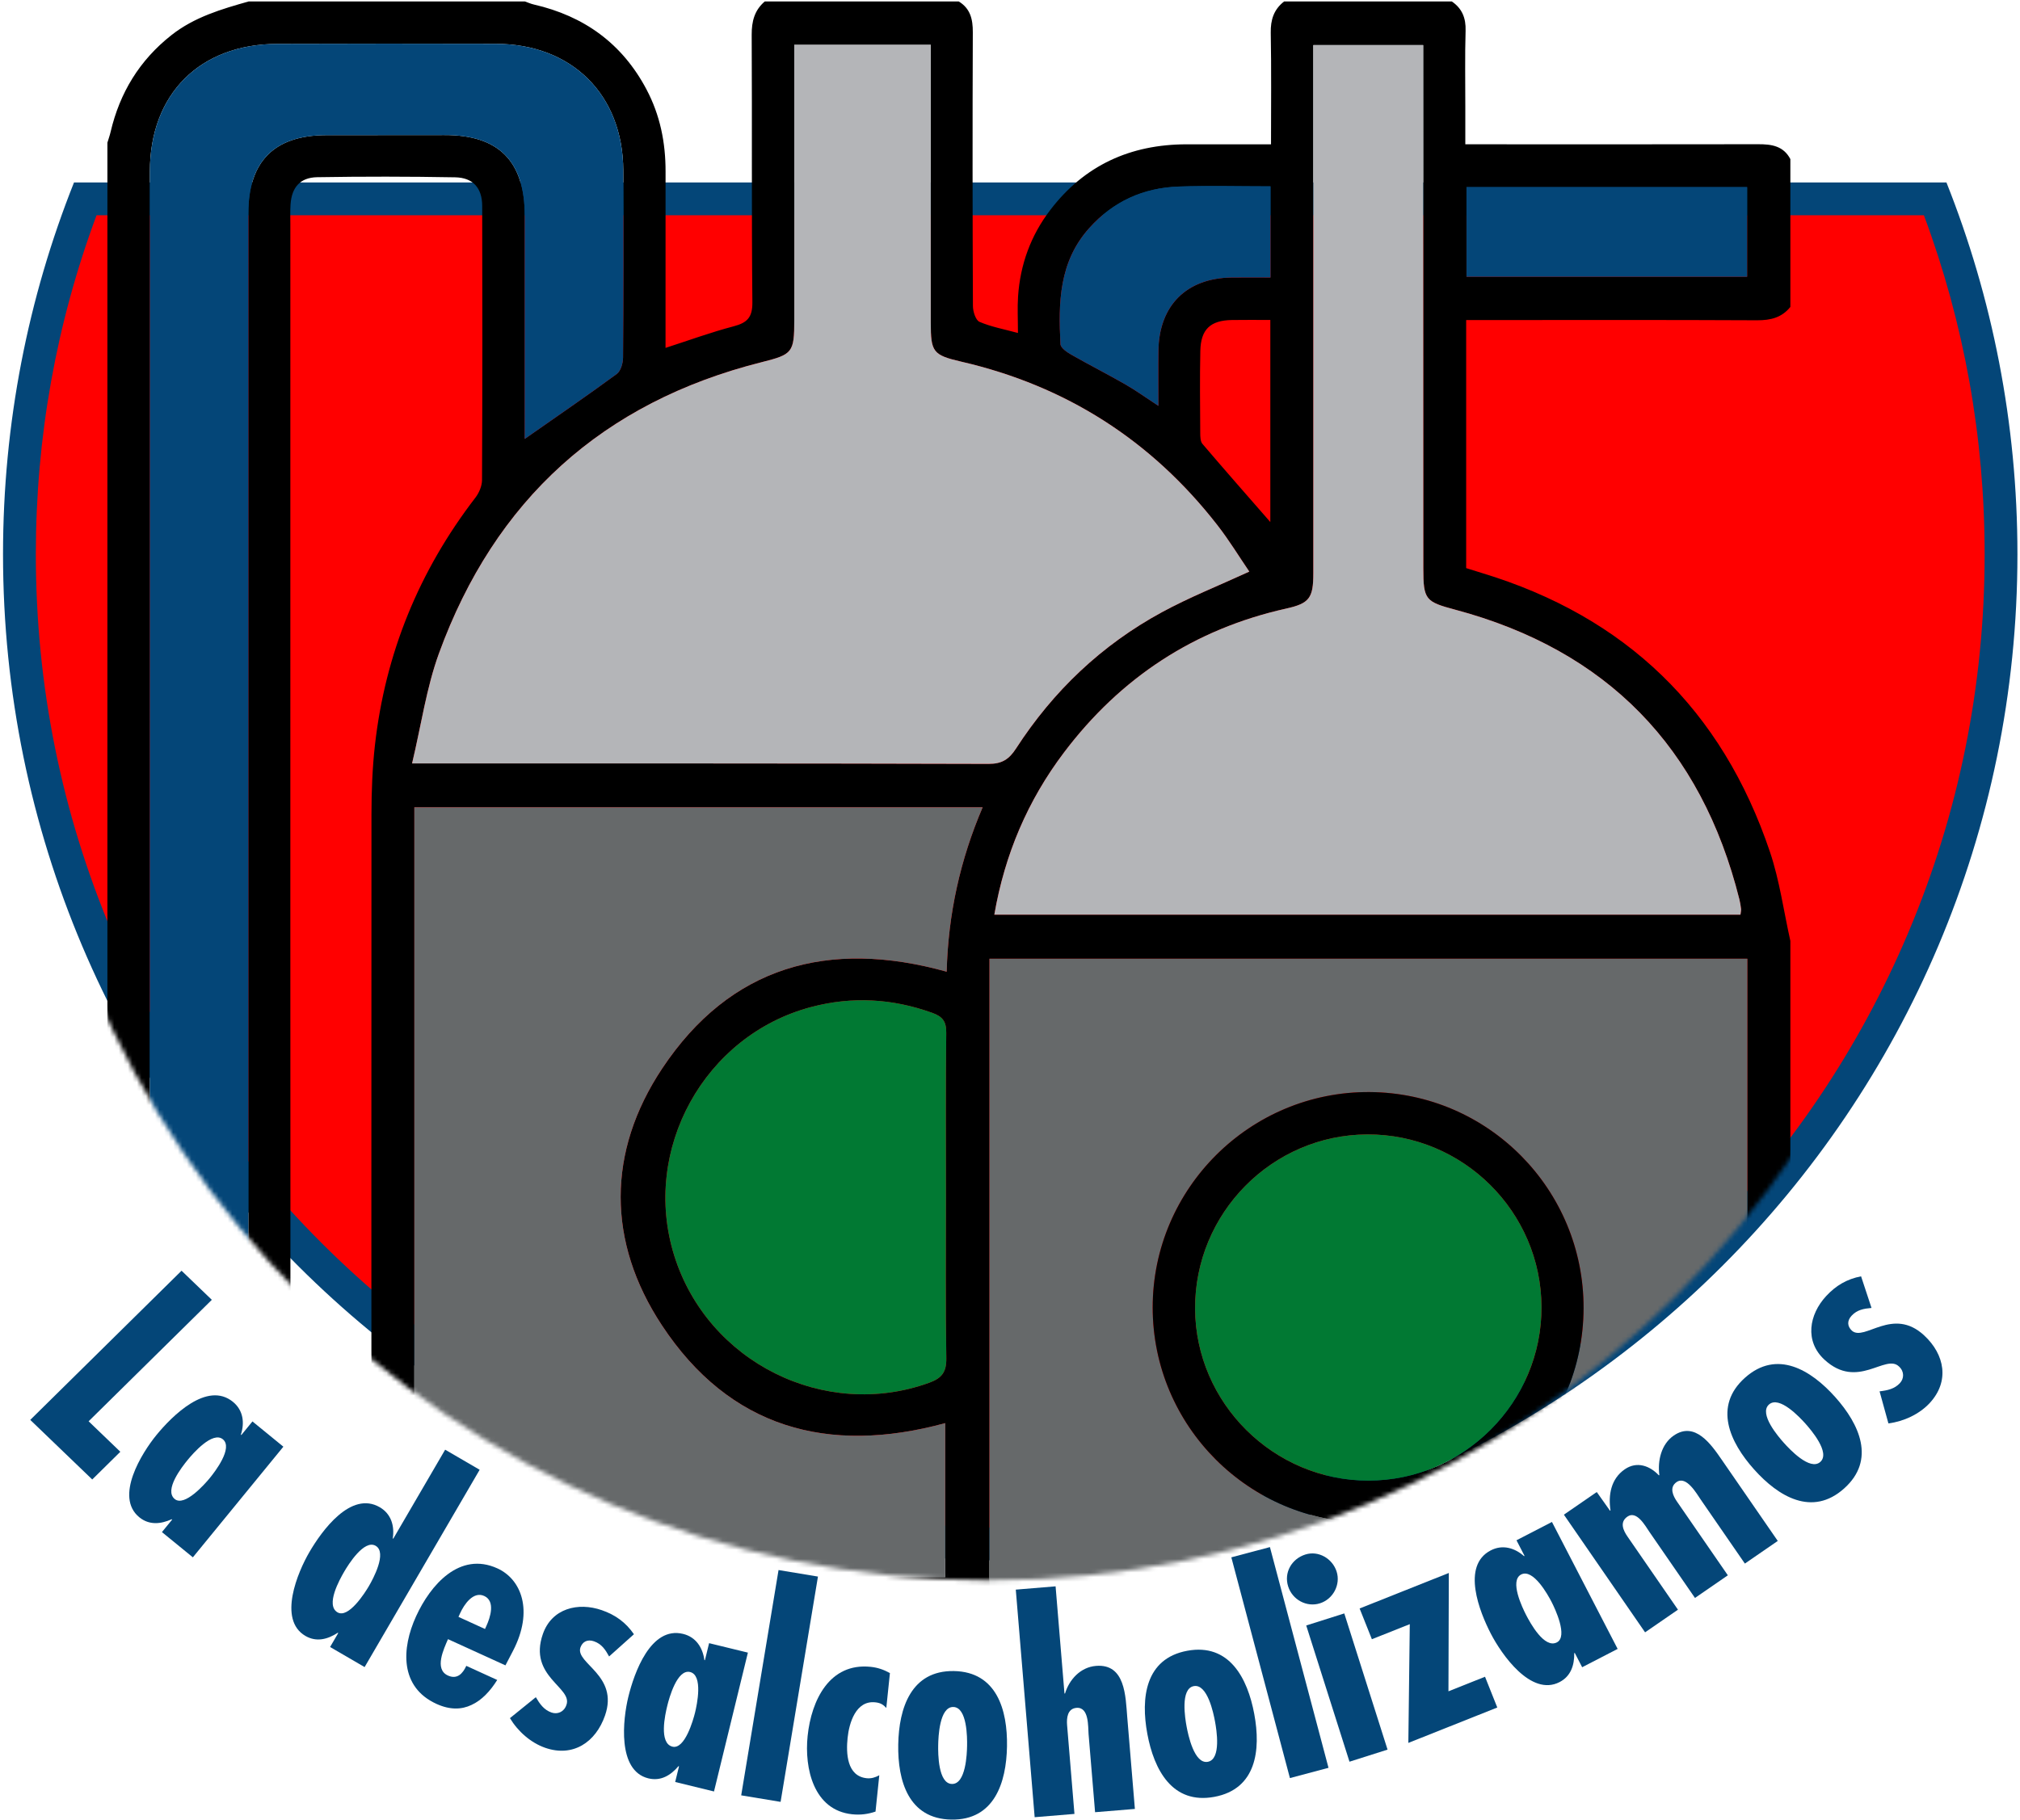 <?xml version="1.0" encoding="UTF-8"?>
<svg width="445px" height="401px" viewBox="0 0 445 401" version="1.1" xmlns="http://www.w3.org/2000/svg" xmlns:xlink="http://www.w3.org/1999/xlink">
    <!-- Generator: Sketch 62 (91390) - https://sketch.com -->
    <title>Group 70</title>
    <desc>Created with Sketch.</desc>
    <defs>
        <path d="M210.004,0.205 C91.75,0.205 0.062,253.994 0.062,372.195 L0.062,372.195 C0.062,490.393 95.924,586.211 214.17,586.211 L214.17,586.211 C332.424,586.211 428.282,490.393 428.282,372.195 L428.282,372.195 C428.282,253.994 328.25,0.205 210.004,0.205 Z" id="path-1"></path>
        <path d="M210.004,0.205 C91.75,0.205 0.062,253.994 0.062,372.195 L0.062,372.195 C0.062,490.393 95.924,586.211 214.17,586.211 L214.17,586.211 C332.424,586.211 428.282,490.393 428.282,372.195 L428.282,372.195 C428.282,253.994 328.25,0.205 210.004,0.205 Z" id="path-3"></path>
        <path d="M210.004,0.205 C91.75,0.205 0.062,253.994 0.062,372.195 L0.062,372.195 C0.062,490.393 95.924,586.211 214.17,586.211 L214.17,586.211 C332.424,586.211 428.282,490.393 428.282,372.195 L428.282,372.195" id="path-5"></path>
        <path d="M210.004,0.205 C91.75,0.205 0.062,253.994 0.062,372.195 L0.062,372.195 C0.062,490.393 95.924,586.211 214.17,586.211 L214.17,586.211 C332.424,586.211 428.282,490.393 428.282,372.195 L428.282,372.195 C428.282,253.994 328.25,0.205 210.004,0.205 Z" id="path-7"></path>
        <path d="M210.004,0.205 C91.75,0.205 0.062,253.994 0.062,372.195 L0.062,372.195 C0.062,490.393 95.924,586.211 214.17,586.211 L214.17,586.211 C332.424,586.211 428.282,490.393 428.282,372.195 L428.282,372.195" id="path-9"></path>
        <path d="M210.004,0.205 C91.75,0.205 0.062,253.994 0.062,372.195 L0.062,372.195 C0.062,490.393 95.924,586.211 214.17,586.211 L214.17,586.211 C332.424,586.211 428.282,490.393 428.282,372.195 L428.282,372.195" id="path-11"></path>
        <path d="M210.004,0.205 C91.75,0.205 0.062,253.994 0.062,372.195 L0.062,372.195 C0.062,490.393 95.924,586.211 214.17,586.211 L214.17,586.211 C332.424,586.211 428.282,490.393 428.282,372.195 L428.282,372.195" id="path-13"></path>
        <path d="M210.004,0.205 C91.75,0.205 0.062,253.994 0.062,372.195 L0.062,372.195 C0.062,490.393 95.924,586.211 214.17,586.211 L214.17,586.211 C332.424,586.211 428.282,490.393 428.282,372.195 L428.282,372.195" id="path-15"></path>
        <path d="M210.004,0.205 C91.75,0.205 0.062,253.994 0.062,372.195 L0.062,372.195 C0.062,490.393 95.924,586.211 214.17,586.211 L214.17,586.211 C332.424,586.211 428.282,490.393 428.282,372.195 L428.282,372.195 C428.282,253.994 328.25,0.205 210.004,0.205 Z" id="path-17"></path>
    </defs>
    <g id="Page-1" stroke="none" stroke-width="1" fill="none" fill-rule="evenodd">
        <g id="Landing-Promos" transform="translate(-1198, -14401)">
            <g id="Group-70" transform="translate(1198.343, 14163)">
                <polygon id="Fill-1" fill="#044678" points="46.322 524.414 19.179 551.179 26.166 557.895 19.979 564 6.322 550.871 39.652 518"></polygon>
                <g id="Group-40" transform="translate(0.322, 278)">
                    <path d="M45.56,285.675 C46.664,284.323 50.746,279.04 48.428,277.143 C46.157,275.292 41.826,280.288 40.681,281.689 C39.418,283.233 35.412,288.334 37.827,290.31 C40.001,292.082 44.494,286.979 45.56,285.675 L45.56,285.675 Z M37.261,294.841 L37.161,294.762 C34.746,295.845 32.199,296.103 30.025,294.327 C24.514,289.83 30.591,280.133 33.786,276.223 C37.223,272.023 44.953,264.243 50.657,268.898 C52.927,270.753 53.252,273.512 52.399,276.123 L52.503,276.202 L54.949,273.209 L61.761,278.775 L41.823,303.155 L35.008,297.593 L37.261,294.841 Z" id="Fill-2" fill="#044678"></path>
                    <path d="M80.603,309.489 C81.483,307.982 84.682,302.123 82.094,300.616 C79.557,299.144 76.069,304.754 75.158,306.32 C74.154,308.044 70.993,313.707 73.688,315.279 C76.114,316.69 79.754,310.944 80.603,309.489 L80.603,309.489 Z M73.847,319.841 L73.74,319.779 C71.517,321.231 69.043,321.883 66.617,320.473 C60.472,316.893 64.947,306.365 67.494,302.003 C70.223,297.313 76.638,288.419 82.998,292.119 C85.534,293.595 86.283,296.271 85.858,298.982 L85.969,299.047 L97.401,279.436 L105.003,283.86 L79.658,327.338 L72.052,322.914 L73.847,319.841 Z" id="Fill-4" fill="#044678"></path>
                    <path d="M106.49,318.262 C107.346,316.393 108.505,312.807 106.007,311.669 C103.564,310.555 101.549,313.61 100.721,315.427 L100.334,316.276 L106.18,318.945 L106.49,318.262 Z M110.683,326.959 L98.026,321.186 C97.122,323.311 94.937,327.801 98.005,329.197 C100.044,330.128 101.28,328.773 102.06,327.069 L108.871,330.177 C107.339,332.632 105.455,334.653 103.205,335.68 C101.007,336.732 98.44,336.798 95.489,335.449 C87.373,331.753 87.763,323.224 91.003,316.134 C94.137,309.272 100.572,301.789 108.916,305.592 C114.196,307.999 116.925,314.934 112.356,323.745 L110.683,326.959 Z" id="Fill-6" fill="#044678"></path>
                    <path d="M133.52,324.997 C132.712,323.528 131.898,322.256 130.19,321.659 C128.716,321.149 127.64,321.766 127.188,323.059 C126.101,326.577 135.714,329.125 132.616,338.019 C130.566,343.909 125.569,347.254 119.444,345.126 C116.263,344.019 113.433,341.519 111.673,338.591 L117.377,333.974 C118.247,335.467 119.178,336.781 120.831,337.353 C122.125,337.805 123.571,337.253 124.103,335.719 C125.597,331.818 115.642,329.48 118.927,320.056 C120.894,314.404 126.673,312.979 131.915,314.8 C134.921,315.845 137.188,317.49 138.989,320.1 L133.52,324.997 Z" id="Fill-8" fill="#044678"></path>
                    <path d="M152.455,337.358 C152.869,335.662 154.266,329.137 151.364,328.427 C148.511,327.73 146.761,334.106 146.333,335.865 C145.857,337.803 144.442,344.131 147.475,344.873 C150.201,345.538 152.054,338.993 152.455,337.358 L152.455,337.358 Z M148.921,349.204 L148.797,349.176 C147.082,351.197 144.901,352.525 142.172,351.859 C135.26,350.173 136.557,338.807 137.755,333.903 C139.042,328.63 142.662,318.281 149.811,320.026 C152.665,320.719 154.146,323.075 154.508,325.792 L154.629,325.823 L155.547,322.068 L164.094,324.151 L156.627,354.746 L148.076,352.659 L148.921,349.204 Z" id="Fill-10" fill="#044678"></path>
                    <polygon id="Fill-12" fill="#044678" points="179.528 307.395 171.298 357.039 162.619 355.601 170.846 305.957"></polygon>
                    <path d="M192.209,359.179 C190.518,359.755 188.865,359.962 187.067,359.772 C178.565,358.889 176.511,349.647 177.253,342.516 C178.074,334.64 182.074,326.343 191.132,327.284 C192.688,327.446 194.02,327.898 195.383,328.663 L194.583,336.353 C193.858,335.529 193.196,335.209 192.136,335.102 C187.857,334.657 186.391,339.705 186.059,342.93 C185.707,346.278 185.87,351.372 190.273,351.83 C191.27,351.934 192.178,351.651 193.04,351.178 L192.209,359.179 Z" id="Fill-14" fill="#044678"></path>
                    <path d="M206.015,344.557 C205.983,346.364 205.994,353.04 209.051,353.092 C212.112,353.143 212.35,346.474 212.381,344.667 C212.412,342.86 212.402,336.184 209.341,336.132 C206.284,336.08 206.046,342.75 206.015,344.557 M221.174,344.815 C221.035,352.861 218.334,361.106 208.917,360.944 C199.496,360.785 197.077,352.45 197.215,344.408 C197.353,336.367 200.055,328.056 209.476,328.214 C218.893,328.376 221.312,336.773 221.174,344.815" id="Fill-16" fill="#044678"></path>
                    <path d="M231.878,309.546 L233.835,333.162 L233.963,333.151 C234.894,330.068 237.361,327.361 240.781,327.078 C247.248,326.544 247.289,333.8 247.662,338.338 L249.346,358.594 L240.578,359.318 L239.145,342.107 C239.014,340.49 239.277,336.089 236.478,336.324 C234.49,336.486 234.283,338.569 234.411,340.121 L236.033,359.694 L227.268,360.418 L223.11,310.271 L231.878,309.546 Z" id="Fill-18" fill="#044678"></path>
                    <path d="M260.741,340.453 C261.072,342.232 262.411,348.767 265.416,348.209 C268.425,347.65 267.325,341.07 266.993,339.294 C266.666,337.515 265.327,330.977 262.321,331.535 C259.316,332.094 260.409,338.674 260.741,340.453 M275.648,337.691 C277.118,345.602 276.114,354.216 266.852,355.933 C257.587,357.651 253.556,349.967 252.09,342.057 C250.62,334.149 251.61,325.462 260.875,323.745 C270.14,322.028 274.181,329.783 275.648,337.691" id="Fill-20" fill="#044678"></path>
                    <polygon id="Fill-22" fill="#044678" points="279.096 300.9 292.002 349.537 283.5 351.793 270.594 303.155"></polygon>
                    <path d="M295.477,315.514 L305.008,345.526 L296.623,348.188 L287.092,318.173 L295.477,315.514 Z M283.11,309.558 C282.147,306.527 283.869,303.496 286.902,302.534 C289.814,301.61 292.885,303.448 293.793,306.303 C294.697,309.155 293.034,312.362 290.118,313.286 C287.209,314.21 284.052,312.531 283.11,309.558 L283.11,309.558 Z" id="Fill-24" fill="#044678"></path>
                    <polygon id="Fill-26" fill="#044678" points="318.507 306.6 318.424 332.677 326.481 329.467 329.183 336.247 309.59 344.047 309.907 317.88 301.557 321.201 298.855 314.425"></polygon>
                    <path d="M341.132,312.961 C340.331,311.41 337.094,305.568 334.434,306.94 C331.832,308.289 334.703,314.248 335.531,315.855 C336.449,317.627 339.541,323.331 342.312,321.896 C344.803,320.61 341.904,314.455 341.132,312.961 L341.132,312.961 Z M346.249,324.214 L346.138,324.269 C346.173,326.917 345.397,329.355 342.902,330.645 C336.583,333.907 330.093,324.486 327.774,320.003 C325.279,315.186 321.211,304.999 327.746,301.623 C330.355,300.274 333.012,301.078 335.079,302.892 L335.186,302.833 L333.412,299.399 L341.225,295.36 L355.697,323.334 L347.881,327.373 L346.249,324.214 Z" id="Fill-28" fill="#044678"></path>
                    <path d="M354.018,292.887 L354.121,292.814 C353.621,289.449 354.187,285.88 357.265,283.759 C359.939,281.914 362.796,282.979 364.784,285.093 L364.884,285.021 C364.473,281.9 365.284,278.234 368.055,276.324 C372.731,273.103 376.309,278.289 378.611,281.628 L390.971,299.542 L383.725,304.532 L374.025,290.466 C373.1,289.131 370.84,285.086 368.683,286.573 C366.989,287.742 367.935,289.662 368.752,290.845 L379.974,307.115 L372.734,312.105 L362.714,297.577 C361.827,296.294 359.919,292.759 357.862,294.177 C356.068,295.415 356.944,297.235 357.862,298.57 L368.984,314.692 L361.741,319.681 L343.856,293.756 L351.099,288.766 L354.018,292.887 Z" id="Fill-30" fill="#044678"></path>
                    <path d="M392.316,277.928 C393.524,279.279 398.061,284.169 400.342,282.131 C402.62,280.097 398.268,275.041 397.061,273.689 C395.853,272.341 391.312,267.451 389.031,269.486 C386.753,271.524 391.108,276.579 392.316,277.928 M403.617,267.831 C408.983,273.827 412.606,281.714 405.584,287.987 C398.558,294.263 391.118,289.784 385.756,283.787 C380.394,277.793 376.722,269.858 383.751,263.582 C390.773,257.309 398.255,261.834 403.617,267.831" id="Fill-32" fill="#044678"></path>
                    <path d="M411.625,248.203 C409.955,248.355 408.461,248.589 407.232,249.921 C406.173,251.062 406.307,252.29 407.315,253.224 C410.103,255.631 416.294,247.845 423.206,254.241 C427.785,258.476 428.854,264.39 424.448,269.153 C422.16,271.622 418.73,273.208 415.348,273.649 L413.399,266.58 C415.114,266.38 416.691,266.053 417.878,264.773 C418.809,263.766 418.882,262.218 417.691,261.118 C414.706,258.187 408.575,266.37 401.249,259.594 C396.853,255.528 397.86,249.662 401.632,245.589 C403.792,243.255 406.214,241.837 409.323,241.234 L411.625,248.203 Z" id="Fill-34" fill="#044678"></path>
                    <path d="M221.887,300.253 C163.584,300.253 108.773,277.566 67.54,236.367 C26.318,195.165 3.612,140.389 3.612,82.124 C3.612,55.119 8.488,28.786 18.109,3.816 L425.665,3.816 C435.285,28.786 440.154,55.122 440.154,82.124 C440.154,140.389 417.452,195.165 376.23,236.367 C335.001,277.566 280.19,300.253 221.887,300.253" id="Fill-36" fill="#FF0000"></path>
                    <path d="M428.13,0.201 L15.64,0.201 C5.55,25.547 0.001,53.187 0.001,82.123 C0.001,204.592 99.34,303.867 221.885,303.867 C344.427,303.867 443.769,204.592 443.769,82.123 C443.769,53.187 438.217,25.547 428.13,0.201 M423.165,7.429 C432.044,31.296 436.543,56.397 436.543,82.123 C436.543,111.087 430.867,139.178 419.673,165.624 C408.862,191.164 393.385,214.106 373.668,233.811 C353.954,253.516 330.996,268.979 305.434,279.786 C278.977,290.969 250.868,296.639 221.885,296.639 C192.906,296.639 164.797,290.969 138.336,279.786 C112.774,268.979 89.816,253.516 70.099,233.811 C50.385,214.106 34.905,191.164 24.094,165.624 C12.903,139.178 7.23,111.087 7.23,82.123 C7.23,56.401 11.727,31.296 20.605,7.429 L423.165,7.429" id="Fill-38" fill="#044678"></path>
                </g>
                <g id="Group-69" transform="translate(3.322, 0)">
                    <g id="Group-43">
                        <mask id="mask-2" fill="white">
                            <use xlink:href="#path-1"></use>
                        </mask>
                        <g id="Clip-42"></g>
                        <path d="M276.183,308.504 C273.217,308.504 270.471,308.466 267.726,308.514 C262.976,308.593 260.865,310.555 260.762,315.327 C260.631,321.353 260.71,327.383 260.744,333.406 C260.748,334.22 260.765,335.268 261.234,335.813 C266.094,341.522 271.047,347.145 276.183,353.034 L276.183,308.504 Z M319.397,298.974 L381.219,298.974 L381.219,279.226 L319.397,279.226 L319.397,298.974 Z M276.217,279.064 C269.216,279.064 262.6,278.884 255.992,279.108 C248.197,279.381 241.571,282.36 236.269,288.29 C229.62,295.726 229.475,304.711 229.958,313.834 C229.999,314.647 231.351,315.582 232.289,316.123 C236.263,318.392 240.343,320.464 244.313,322.739 C246.641,324.08 248.828,325.666 251.522,327.428 C251.522,322.905 251.47,319.064 251.532,315.23 C251.694,305.297 257.716,299.295 267.622,299.153 C270.461,299.109 273.296,299.147 276.217,299.147 L276.217,279.064 Z M204.724,501.772 C204.724,489.711 204.644,477.648 204.789,465.591 C204.82,463.099 204.003,462.002 201.709,461.178 C192.928,458.024 184.091,457.503 175.065,459.885 C151.5,466.098 137.573,491.325 144.857,514.645 C152.225,538.214 178.086,551.05 201.085,542.668 C203.892,541.644 204.855,540.258 204.807,537.235 C204.61,525.419 204.724,513.594 204.724,501.772 L204.724,501.772 Z M111.935,334.713 C118.889,329.845 125.625,325.239 132.195,320.412 C133.092,319.76 133.582,318.019 133.592,316.775 C133.689,303.025 133.706,289.272 133.641,275.519 C133.554,258.857 122.334,247.707 105.582,247.655 C89.533,247.607 73.477,247.626 57.425,247.672 C40.366,247.724 29.36,258.695 29.353,275.771 C29.332,382.533 29.342,489.298 29.349,596.063 C29.349,597.114 29.436,598.166 29.484,599.297 L51.048,599.297 L51.048,594.36 C51.048,491.215 51.044,388.073 51.051,284.928 C51.051,273.551 56.784,267.817 68.152,267.776 C76.844,267.748 85.532,267.786 94.217,267.755 C106.161,267.71 111.928,273.461 111.932,285.487 C111.939,301.887 111.935,318.281 111.935,334.713 L111.935,334.713 Z M379.753,439.544 C379.819,438.979 379.922,438.627 379.884,438.289 C379.801,437.575 379.684,436.858 379.512,436.158 C371.123,402.674 350.353,381.292 316.945,372.352 C310.388,370.597 309.888,370.193 309.888,363.267 C309.877,326.249 309.867,289.234 309.857,252.22 L309.857,247.938 L285.661,247.938 L285.661,252.551 C285.661,289.81 285.664,327.063 285.658,364.322 C285.658,369.776 284.792,370.959 279.691,372.097 C259.434,376.616 243.178,387.332 230.716,403.822 C222.749,414.376 217.692,426.208 215.382,439.544 L379.753,439.544 Z M87.615,585.509 L204.572,585.509 L204.572,551.581 C178.707,558.645 157.029,552.625 142.132,529.998 C130.043,511.646 130.022,491.797 142.198,473.462 C157.171,450.925 178.797,444.85 204.886,452.114 C205.21,439.458 207.859,427.449 212.815,415.879 L87.615,415.879 L87.615,585.509 Z M271.554,363.95 C269.253,360.578 267.074,356.989 264.511,353.703 C249.987,335.041 231.189,323.018 208.107,317.695 C201.816,316.24 201.382,315.544 201.382,309.083 C201.378,290.155 201.382,271.224 201.382,252.292 L201.382,247.886 L171.312,247.886 L171.312,252.047 L171.312,308.479 C171.312,315.716 170.94,316.089 164.127,317.806 C129.081,326.625 105.347,348.152 93.027,381.991 C90.275,389.566 89.14,397.727 87.115,406.222 L91.82,406.222 C132.589,406.229 173.361,406.198 214.136,406.319 C217.075,406.329 218.641,405.288 220.155,402.947 C228.354,390.262 239.036,380.102 252.315,372.893 C258.392,369.593 264.866,367.028 271.554,363.95 L271.554,363.95 Z M214.316,599.3 L381.264,599.3 L381.264,449.256 L214.316,449.256 L214.316,599.3 Z M57.646,608.912 L19.995,608.912 L19.995,269.438 C20.233,268.641 20.52,267.855 20.706,267.045 C22.734,258.419 27.066,251.289 34.082,245.755 C39.138,241.763 45.108,240.015 51.131,238.315 L111.956,238.315 C112.622,238.55 113.27,238.843 113.95,238.998 C125.011,241.532 133.403,247.586 138.752,257.695 C141.75,263.359 142.967,269.417 142.957,275.781 C142.939,288.655 142.95,301.529 142.95,314.658 C148.175,312.972 153.007,311.2 157.964,309.9 C160.978,309.107 162.117,307.911 162.082,304.57 C161.886,284.935 162.034,265.29 161.93,245.655 C161.917,242.694 162.551,240.253 164.817,238.315 L207.538,238.315 C210.101,239.877 210.653,242.228 210.642,245.09 C210.563,265.207 210.577,285.318 210.667,305.435 C210.67,306.642 211.27,308.552 212.115,308.917 C214.681,310.021 217.51,310.534 220.586,311.372 C220.586,308.366 220.445,305.832 220.61,303.322 C221.083,296.313 223.397,289.924 227.664,284.325 C235.193,274.433 245.337,269.82 257.678,269.8 C263.78,269.789 269.888,269.8 276.335,269.8 C276.335,261.311 276.428,253.265 276.276,245.221 C276.224,242.349 276.962,240.07 279.232,238.315 L316.158,238.315 C318.441,239.87 319.287,241.984 319.2,244.773 C319.035,250.306 319.142,255.854 319.138,261.391 C319.135,264.101 319.138,266.804 319.138,269.796 L324.046,269.796 C343.931,269.796 363.811,269.817 383.696,269.779 C386.62,269.772 389.228,270.162 390.746,273.058 L390.746,305.632 C388.855,307.983 386.403,308.583 383.433,308.573 C363.411,308.473 343.389,308.521 323.37,308.524 L319.328,308.524 L319.328,363.181 C320.528,363.557 321.663,363.919 322.794,364.263 C354.512,373.858 375.711,394.403 386.258,425.736 C388.383,432.052 389.28,438.789 390.746,445.329 L390.746,608.912 L207.538,608.912 C202.816,605.247 205.721,599.683 204.286,595.077 L199.805,595.077 C161.913,595.077 124.028,595.077 86.139,595.073 C79.331,595.073 78.172,593.918 78.168,587.071 C78.154,530.505 78.127,473.935 78.168,417.368 C78.172,412.314 78.365,407.225 78.931,402.205 C81.207,381.978 88.647,363.805 101.067,347.652 C101.881,346.594 102.519,345.08 102.523,343.777 C102.616,323.636 102.616,303.491 102.561,283.353 C102.547,279.419 100.536,277.143 96.611,277.071 C86.481,276.888 76.34,276.874 66.207,277.047 C62.43,277.116 60.588,279.312 60.34,283.056 C60.247,284.494 60.298,285.949 60.298,287.393 C60.295,391.845 60.288,496.297 60.336,600.745 C60.34,603.855 60.009,606.668 57.646,608.912 L57.646,608.912 Z" id="Fill-41" fill="#000000" mask="url(#mask-2)"></path>
                    </g>
                    <g id="Group-46">
                        <mask id="mask-4" fill="white">
                            <use xlink:href="#path-3"></use>
                        </mask>
                        <g id="Clip-45"></g>
                        <path d="M345.189,526.296 C345.268,500.104 324.187,478.797 298.033,478.635 C271.771,478.477 250.269,499.839 250.269,526.093 C250.269,552.234 271.492,573.461 297.674,573.509 C323.929,573.561 345.106,552.516 345.189,526.296 L345.189,526.296 Z M214.315,599.302 L381.264,599.302 L381.264,449.258 L214.315,449.258 L214.315,599.302 Z" id="Fill-44" fill="#66696A" mask="url(#mask-4)"></path>
                    </g>
                    <g id="Group-49">
                        <mask id="mask-6" fill="white">
                            <use xlink:href="#path-5"></use>
                        </mask>
                        <g id="Clip-48"></g>
                        <path d="M271.552,363.95 C264.871,367.028 258.393,369.59 252.316,372.893 C239.037,380.102 228.355,390.262 220.156,402.947 C218.642,405.288 217.076,406.329 214.137,406.319 C173.362,406.198 132.593,406.229 91.821,406.222 L87.113,406.222 C89.141,397.727 90.272,389.566 93.028,381.991 C105.345,348.152 129.075,326.625 164.125,317.806 C170.941,316.089 171.313,315.716 171.313,308.479 L171.313,252.044 L171.313,247.886 L201.379,247.886 L201.379,252.289 C201.379,271.22 201.376,290.151 201.383,309.083 C201.383,315.54 201.817,316.24 208.105,317.692 C231.19,323.018 249.988,335.041 264.512,353.703 C267.075,356.989 269.255,360.578 271.552,363.95" id="Fill-47" fill="#B4B5B8" mask="url(#mask-6)"></path>
                    </g>
                    <g id="Group-52">
                        <mask id="mask-8" fill="white">
                            <use xlink:href="#path-7"></use>
                        </mask>
                        <g id="Clip-51"></g>
                        <path d="M87.616,585.512 L87.616,415.881 L212.812,415.881 C207.856,427.448 205.21,439.457 204.886,452.113 C178.797,444.849 157.171,450.927 142.198,473.461 C130.023,491.796 130.044,511.648 142.133,529.997 C157.03,552.621 178.707,558.647 204.572,551.583 L204.572,585.512 L87.616,585.512 Z" id="Fill-50" fill="#66696A" mask="url(#mask-8)"></path>
                    </g>
                    <g id="Group-55">
                        <mask id="mask-10" fill="white">
                            <use xlink:href="#path-9"></use>
                        </mask>
                        <g id="Clip-54"></g>
                        <path d="M379.755,439.542 L215.383,439.542 C217.694,426.206 222.747,414.377 230.718,403.823 C243.176,387.33 259.428,376.614 279.688,372.094 C284.797,370.956 285.659,369.777 285.659,364.32 C285.666,327.06 285.662,289.808 285.662,252.552 L285.662,247.939 L309.855,247.939 L309.855,252.217 C309.865,289.232 309.875,326.25 309.886,363.265 C309.889,370.191 310.389,370.598 316.946,372.353 C350.354,381.289 371.125,402.675 379.513,436.159 C379.682,436.856 379.803,437.573 379.886,438.287 C379.924,438.624 379.82,438.976 379.755,439.542" id="Fill-53" fill="#B4B5B8" mask="url(#mask-10)"></path>
                    </g>
                    <g id="Group-58">
                        <mask id="mask-12" fill="white">
                            <use xlink:href="#path-11"></use>
                        </mask>
                        <g id="Clip-57"></g>
                        <path d="M111.931,334.715 C111.931,318.283 111.938,301.886 111.931,285.488 C111.925,273.463 106.161,267.712 94.22,267.757 C85.532,267.785 76.84,267.75 68.152,267.781 C56.78,267.819 51.051,273.553 51.051,284.926 C51.044,388.071 51.047,491.216 51.047,594.361 L51.047,599.298 L29.487,599.298 C29.435,598.168 29.349,597.116 29.349,596.058 C29.341,489.296 29.332,382.534 29.359,275.769 C29.363,258.696 40.365,247.726 57.425,247.671 C73.484,247.624 89.529,247.602 105.582,247.657 C122.331,247.709 133.558,258.855 133.64,275.521 C133.706,289.271 133.695,303.027 133.592,316.776 C133.585,318.018 133.092,319.755 132.199,320.414 C125.625,325.234 118.892,329.843 111.931,334.715" id="Fill-56" fill="#044678" mask="url(#mask-12)"></path>
                    </g>
                    <g id="Group-61">
                        <mask id="mask-14" fill="white">
                            <use xlink:href="#path-13"></use>
                        </mask>
                        <g id="Clip-60"></g>
                        <path d="M204.725,501.774 C204.725,513.596 204.607,525.418 204.801,537.237 C204.856,540.26 203.894,541.643 201.082,542.667 C178.084,551.045 152.219,538.212 144.862,514.644 C137.574,491.327 151.498,466.1 175.062,459.884 C184.092,457.505 192.929,458.026 201.707,461.177 C204.004,461.997 204.821,463.097 204.79,465.59 C204.645,477.65 204.725,489.71 204.725,501.774" id="Fill-59" fill="#017933" mask="url(#mask-14)"></path>
                    </g>
                    <g id="Group-64">
                        <mask id="mask-16" fill="white">
                            <use xlink:href="#path-15"></use>
                        </mask>
                        <g id="Clip-63"></g>
                        <path d="M276.217,279.063 L276.217,299.143 C273.299,299.143 270.457,299.112 267.621,299.15 C257.715,299.294 251.697,305.3 251.531,315.23 C251.469,319.067 251.521,322.904 251.521,327.428 C248.83,325.662 246.64,324.08 244.312,322.742 C240.342,320.463 236.262,318.391 232.288,316.123 C231.347,315.581 230.002,314.651 229.953,313.833 C229.474,304.711 229.619,295.726 236.269,288.286 C241.57,282.363 248.196,279.381 255.994,279.108 C262.599,278.881 269.218,279.063 276.217,279.063" id="Fill-62" fill="#044678" mask="url(#mask-16)"></path>
                    </g>
                    <mask id="mask-18" fill="white">
                        <use xlink:href="#path-17"></use>
                    </mask>
                    <g id="Clip-66"></g>
                    <polygon id="Fill-65" fill="#044678" mask="url(#mask-18)" points="319.4 298.976 381.222 298.976 381.222 279.228 319.4 279.228"></polygon>
                    <path d="M335.923,525.993 C335.851,504.987 318.598,487.889 297.558,487.968 C276.57,488.048 259.504,505.328 259.611,526.393 C259.721,547.19 276.929,564.263 297.779,564.249 C318.791,564.235 335.999,546.973 335.923,525.993 M345.191,526.297 C345.101,552.52 323.927,573.561 297.672,573.51 C271.49,573.461 250.271,552.234 250.271,526.093 C250.271,499.836 271.773,478.477 298.038,478.635 C324.186,478.794 345.27,500.105 345.191,526.297" id="Fill-67" fill="#000000" mask="url(#mask-18)"></path>
                    <path d="M335.923,525.993 C335.999,546.973 318.791,564.235 297.779,564.249 C276.929,564.263 259.721,547.19 259.611,526.393 C259.504,505.328 276.57,488.048 297.558,487.968 C318.598,487.889 335.851,504.987 335.923,525.993" id="Fill-68" fill="#017933" mask="url(#mask-18)"></path>
                </g>
            </g>
        </g>
    </g>
</svg>